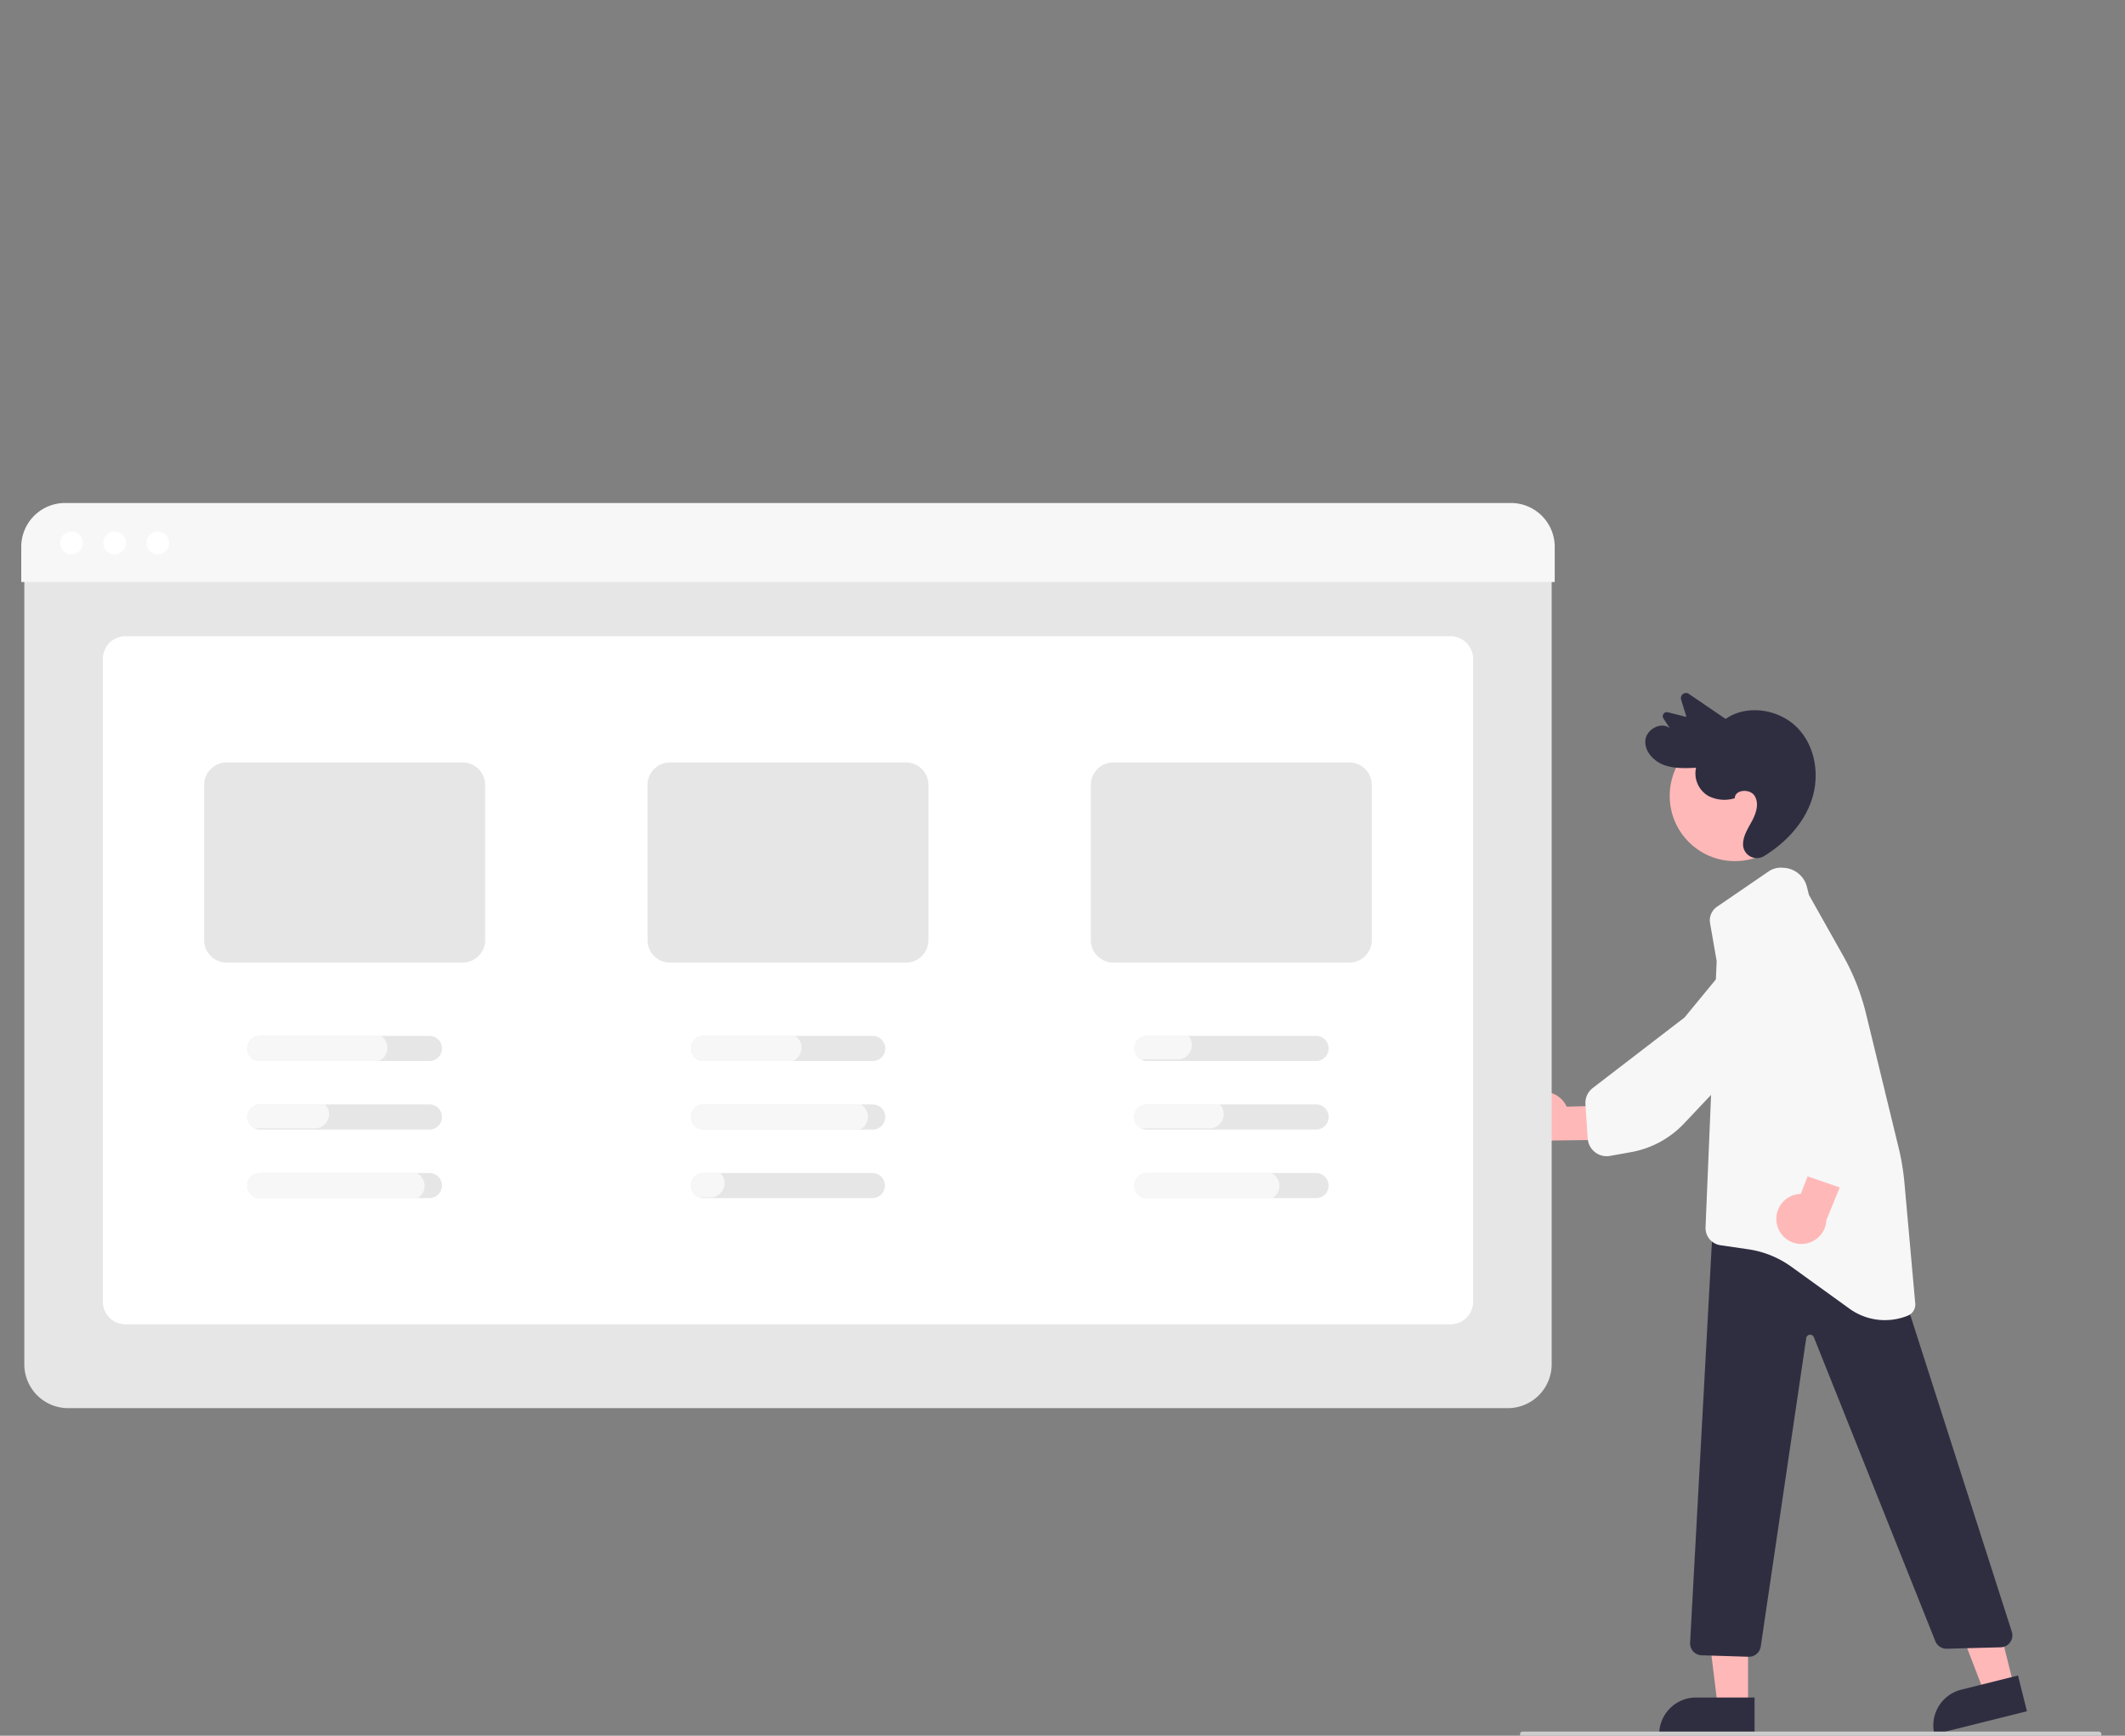<svg xmlns="http://www.w3.org/2000/svg" xmlns:xlink="http://www.w3.org/1999/xlink" width="600" height="490" viewBox="0 0 600 490"><rect x="0" y="0" width="600" height="490" fill="#808080" stroke="none"/><defs><clipPath id="clip-Audit_webstrategy"><rect width="600" height="490"></rect></clipPath></defs><g id="Audit_webstrategy" data-name="Audit webstrategy" clip-path="url(#clip-Audit_webstrategy)"><g id="Groupe_76" data-name="Groupe 76" transform="translate(6 142)"><path id="Trac&#xE9;_979" data-name="Trac&#xE9; 979" d="M775.481,440.651a7.028,7.028,0,0,1,10.365,2.952l16.056-.424,2.638,9.695-22.682.28a7.067,7.067,0,0,1-6.376-12.5Z" transform="translate(-349.496 -273.186)" fill="#ffb8b8"></path><path id="Trac&#xE9;_980" data-name="Trac&#xE9; 980" d="M799.767,441.882a5.379,5.379,0,0,1-1.7-3.576l-.642-9.637a5.361,5.361,0,0,1,2.087-4.617L825.4,404.164,840.444,385.9a9.421,9.421,0,0,1,12.787-1.631h0a9.407,9.407,0,0,1,2,13.251l-17.527,23.4-12.478,13.214a27.14,27.14,0,0,1-14.832,8.022l-6.02,1.081a5.376,5.376,0,0,1-4.257-1.054Q799.936,442.039,799.767,441.882Z" transform="translate(-355.774 -258.921)" fill="#f7f7f7"></path><path id="Trac&#xE9;_981" data-name="Trac&#xE9; 981" d="M743.809,434.648l-8.313,2.076L723.53,405.645l12.27-3.064Z" transform="translate(-181.203 -100.824)" fill="#ffb8b8"></path><path id="Trac&#xE9;_982" data-name="Trac&#xE9; 982" d="M10.405,0H26.931V10.405H0A10.405,10.405,0,0,1,10.405,0Z" transform="translate(537.663 337.526) rotate(-14.022)" fill="#2f2e41"></path><path id="Trac&#xE9;_983" data-name="Trac&#xE9; 983" d="M646.255,442.114h-8.569l-4.075-33.052h12.647Z" transform="translate(-158.684 -102.447)" fill="#ffb8b8"></path><path id="Trac&#xE9;_984" data-name="Trac&#xE9; 984" d="M627.4,449.89H643.93V460.3H617A10.405,10.405,0,0,1,627.4,449.89Z" transform="translate(-154.523 -112.672)" fill="#2f2e41"></path><circle id="Ellipse_159" data-name="Ellipse 159" cx="18.41" cy="18.41" r="18.41" transform="translate(465.446 64.28)" fill="#ffb8b8"></circle><path id="Trac&#xE9;_985" data-name="Trac&#xE9; 985" d="M845.245,318.9c.034-2.462,4.272-2.771,5.592-.672s.473,4.837-.69,7.022c-1.211,2.275-2.781,4.573-2.539,7.156a3.9,3.9,0,0,0,5.969,2.787c6.013-3.7,11.09-9.092,13.336-15.661,2.362-6.908,1.182-15.143-3.927-20.451s-14.268-6.809-20.333-2.566l-10.351-7.05a1.444,1.444,0,0,0-2.222,1.57l1.513,4.919-5.228-1.315a1.149,1.149,0,0,0-1.283,1.714l1.8,2.789c-2.394-1.969-6.529.275-6.872,3.312s2.125,5.837,5.028,6.981,6.145,1.014,9.271.866a7.363,7.363,0,0,0,3.416,7.927A9.873,9.873,0,0,0,845.245,318.9Z" transform="translate(-361.424 -235.561)" fill="#2f2e41"></path><path id="Trac&#xE9;_986" data-name="Trac&#xE9; 986" d="M853.46,610.234l-.107,0-13.236-.412a3.373,3.373,0,0,1-3.263-3.555l6.62-121.553,50.865,14.425,33.354,104.026a3.373,3.373,0,0,1-3.122,4.4l-15.245.4a3.4,3.4,0,0,1-3.222-2.12L871.8,520.029a1.124,1.124,0,0,0-2.156.253l-12.845,87.071a3.373,3.373,0,0,1-3.335,2.881Z" transform="translate(-365.651 -284.524)" fill="#2f2e41"></path><path id="Trac&#xE9;_987" data-name="Trac&#xE9; 987" d="M893.33,482.715a17.15,17.15,0,0,1-10.058-3.268L866.9,467.632a27.623,27.623,0,0,0-12.131-4.916l-7.875-1.148a4.921,4.921,0,0,1-4.218-5.088l3.139-75.142-1.863-10.712a4.633,4.633,0,0,1,1.944-4.606l14.587-9.981a6.1,6.1,0,0,1,3.92-1.046l.533.042a7.143,7.143,0,0,1,6.373,5.393l.559,2.237,9.705,17.253a64.029,64.029,0,0,1,6.407,16.251l9.2,37.807a68.2,68.2,0,0,1,1.656,10l3.047,34a3.41,3.41,0,0,1-2.143,3.492,17.261,17.261,0,0,1-6.416,1.242Z" transform="translate(-367.11 -252.032)" fill="#f7f7f7"></path><path id="Trac&#xE9;_988" data-name="Trac&#xE9; 988" d="M869.477,481.267a7.028,7.028,0,0,1,6.755-8.4l5.861-14.954,9.956,1.345-8.574,21a7.067,7.067,0,0,1-14,1Z" transform="translate(-373.788 -277.813)" fill="#ffb8b8"></path><path id="Trac&#xE9;_989" data-name="Trac&#xE9; 989" d="M885.625,450.588a5.379,5.379,0,0,1-3.956.174l-9.126-3.161a5.361,5.361,0,0,1-3.44-3.72l-8.239-31.587L849.9,391.324a9.421,9.421,0,0,1,3.477-12.413h0a9.407,9.407,0,0,1,12.985,3.316l14.728,25.255L888.4,424.12a27.139,27.139,0,0,1,1.614,16.785l-1.348,5.966a5.376,5.376,0,0,1-2.629,3.511Q885.835,450.495,885.625,450.588Z" transform="translate(-368.651 -257.688)" fill="#f7f7f7"></path><path id="Trac&#xE9;_990" data-name="Trac&#xE9; 990" d="M628.25,477.82H221.735a12.382,12.382,0,0,1-12.368-12.368V236.239H640.618V465.453A12.382,12.382,0,0,1,628.25,477.82Z" transform="translate(-208.502 -222.296)" fill="#e6e6e6"></path><path id="Trac&#xE9;_991" data-name="Trac&#xE9; 991" d="M619.481,462.057H245.321a6.378,6.378,0,0,1-6.371-6.371V274.192a6.378,6.378,0,0,1,6.371-6.371h374.16a6.378,6.378,0,0,1,6.371,6.371V455.685A6.378,6.378,0,0,1,619.481,462.057Z" transform="translate(-215.911 -230.205)" fill="#fff"></path><path id="Trac&#xE9;_992" data-name="Trac&#xE9; 992" d="M641.194,239.935H208.213V230a12.382,12.382,0,0,1,12.368-12.368H628.826A12.382,12.382,0,0,1,641.194,230Z" transform="translate(-208.213 -217.637)" fill="#f7f7f7"></path><path id="Trac&#xE9;_993" data-name="Trac&#xE9; 993" d="M350.082,315.343h-66.6a6.376,6.376,0,0,0-6.371,6.371v43.774a6.375,6.375,0,0,0,6.371,6.371h66.6a6.38,6.38,0,0,0,6.371-6.371V321.714a6.38,6.38,0,0,0-6.371-6.371Z" transform="translate(-225.469 -242.107)" fill="#e6e6e6"></path><path id="Trac&#xE9;_994" data-name="Trac&#xE9; 994" d="M517.082,315.343h-66.6a6.376,6.376,0,0,0-6.371,6.371v43.774a6.375,6.375,0,0,0,6.371,6.371h66.6a6.38,6.38,0,0,0,6.371-6.371V321.714a6.38,6.38,0,0,0-6.371-6.371Z" transform="translate(-267.293 -242.107)" fill="#e6e6e6"></path><path id="Trac&#xE9;_995" data-name="Trac&#xE9; 995" d="M684.082,315.343h-66.6a6.375,6.375,0,0,0-6.371,6.371v43.774a6.376,6.376,0,0,0,6.371,6.371h66.6a6.38,6.38,0,0,0,6.371-6.371V321.714a6.38,6.38,0,0,0-6.371-6.371Z" transform="translate(-309.117 -242.107)" fill="#e6e6e6"></path><path id="Trac&#xE9;_996" data-name="Trac&#xE9; 996" d="M344.754,418.343H297a3.542,3.542,0,1,0,0,7.083h47.754a3.542,3.542,0,1,0,0-7.083Z" transform="translate(-229.562 -267.903)" fill="#e6e6e6"></path><path id="Trac&#xE9;_997" data-name="Trac&#xE9; 997" d="M344.752,444.163H297a3.539,3.539,0,0,0-1.454,6.769,3.5,3.5,0,0,0,1.454.315h47.754a3.542,3.542,0,1,0,0-7.083Z" transform="translate(-229.561 -274.369)" fill="#e6e6e6"></path><path id="Trac&#xE9;_998" data-name="Trac&#xE9; 998" d="M344.754,469.983H297a3.542,3.542,0,1,0,0,7.083h47.754a3.542,3.542,0,1,0,0-7.083Z" transform="translate(-229.562 -280.835)" fill="#e6e6e6"></path><path id="Trac&#xE9;_999" data-name="Trac&#xE9; 999" d="M511.754,418.343H464a3.542,3.542,0,0,0,0,7.083h47.754a3.542,3.542,0,1,0,0-7.083Z" transform="translate(-271.386 -267.903)" fill="#e6e6e6"></path><path id="Trac&#xE9;_1000" data-name="Trac&#xE9; 1000" d="M511.754,444.163H464a3.542,3.542,0,0,0,0,7.083h47.754a3.542,3.542,0,1,0,0-7.083Z" transform="translate(-271.386 -274.369)" fill="#e6e6e6"></path><path id="Trac&#xE9;_1001" data-name="Trac&#xE9; 1001" d="M511.753,469.983H464a3.541,3.541,0,0,0-1.117,6.9,3.451,3.451,0,0,0,1.117.18h47.754a3.542,3.542,0,0,0,0-7.083Z" transform="translate(-271.385 -280.835)" fill="#e6e6e6"></path><path id="Trac&#xE9;_1002" data-name="Trac&#xE9; 1002" d="M678.754,418.343H631a3.542,3.542,0,0,0,0,7.083h47.754a3.542,3.542,0,1,0,0-7.083Z" transform="translate(-313.21 -267.903)" fill="#e6e6e6"></path><path id="Trac&#xE9;_1003" data-name="Trac&#xE9; 1003" d="M678.752,444.163H631a3.539,3.539,0,0,0-1.454,6.769,3.494,3.494,0,0,0,1.454.315h47.754a3.542,3.542,0,1,0,0-7.083Z" transform="translate(-313.208 -274.369)" fill="#e6e6e6"></path><path id="Trac&#xE9;_1004" data-name="Trac&#xE9; 1004" d="M678.754,469.983H631a3.542,3.542,0,0,0,0,7.083h47.754a3.542,3.542,0,1,0,0-7.083Z" transform="translate(-313.21 -280.835)" fill="#e6e6e6"></path><circle id="Ellipse_160" data-name="Ellipse 160" cx="3.211" cy="3.211" r="3.211" transform="translate(10.975 8.069)" fill="#fff"></circle><circle id="Ellipse_161" data-name="Ellipse 161" cx="3.211" cy="3.211" r="3.211" transform="translate(23.162 8.069)" fill="#fff"></circle><circle id="Ellipse_162" data-name="Ellipse 162" cx="3.211" cy="3.211" r="3.211" transform="translate(35.349 8.069)" fill="#fff"></circle><path id="Trac&#xE9;_1005" data-name="Trac&#xE9; 1005" d="M331.164,418.343H297a3.542,3.542,0,1,0,0,7.083h33.453a4.032,4.032,0,0,0,.712-7.083Z" transform="translate(-229.562 -267.903)" fill="#f7f7f7"></path><path id="Trac&#xE9;_1006" data-name="Trac&#xE9; 1006" d="M315.385,444.163H297a3.539,3.539,0,0,0-1.454,6.769h16.888a4.034,4.034,0,0,0,4.033-4.033A3.95,3.95,0,0,0,315.385,444.163Z" transform="translate(-229.561 -274.369)" fill="#f7f7f7"></path><path id="Trac&#xE9;_1007" data-name="Trac&#xE9; 1007" d="M341.186,469.983H297a3.542,3.542,0,1,0,0,7.083h44.471a4.023,4.023,0,0,0-.285-7.083Z" transform="translate(-229.562 -280.835)" fill="#f7f7f7"></path><path id="Trac&#xE9;_1008" data-name="Trac&#xE9; 1008" d="M642.759,418.343H631a3.542,3.542,0,0,0-1.732,6.634h10.419a4.034,4.034,0,0,0,4.033-4.033A3.969,3.969,0,0,0,642.759,418.343Z" transform="translate(-313.209 -267.903)" fill="#f7f7f7"></path><path id="Trac&#xE9;_1009" data-name="Trac&#xE9; 1009" d="M651.633,444.163H631a3.539,3.539,0,0,0-1.454,6.769H648.68a4.034,4.034,0,0,0,4.033-4.033A3.95,3.95,0,0,0,651.633,444.163Z" transform="translate(-313.208 -274.369)" fill="#f7f7f7"></path><path id="Trac&#xE9;_1010" data-name="Trac&#xE9; 1010" d="M666.191,469.983H631a3.542,3.542,0,0,0,0,7.083h35.477a4.023,4.023,0,0,0-.285-7.083Z" transform="translate(-313.21 -280.835)" fill="#f7f7f7"></path><path id="Trac&#xE9;_1011" data-name="Trac&#xE9; 1011" d="M508.433,444.163H464a3.542,3.542,0,0,0,0,7.083h44.231a4.024,4.024,0,0,0,.2-7.083Z" transform="translate(-271.386 -274.369)" fill="#f7f7f7"></path><path id="Trac&#xE9;_1012" data-name="Trac&#xE9; 1012" d="M468.765,469.983H464a3.541,3.541,0,0,0-1.117,6.9h3.058a4.034,4.034,0,0,0,4.033-4.033A3.983,3.983,0,0,0,468.765,469.983Z" transform="translate(-271.385 -280.835)" fill="#f7f7f7"></path><path id="Trac&#xE9;_1013" data-name="Trac&#xE9; 1013" d="M489.919,418.343H464a3.542,3.542,0,0,0,0,7.083h25.208a4.032,4.032,0,0,0,.712-7.083Z" transform="translate(-271.386 -267.902)" fill="#f7f7f7"></path><path id="Trac&#xE9;_1014" data-name="Trac&#xE9; 1014" d="M936.19,681.862H773.537a.75.75,0,0,1,0-1.5H936.19a.75.75,0,0,1,0,1.5Z" transform="translate(-349.607 -333.524)" fill="#ccc"></path></g></g></svg>